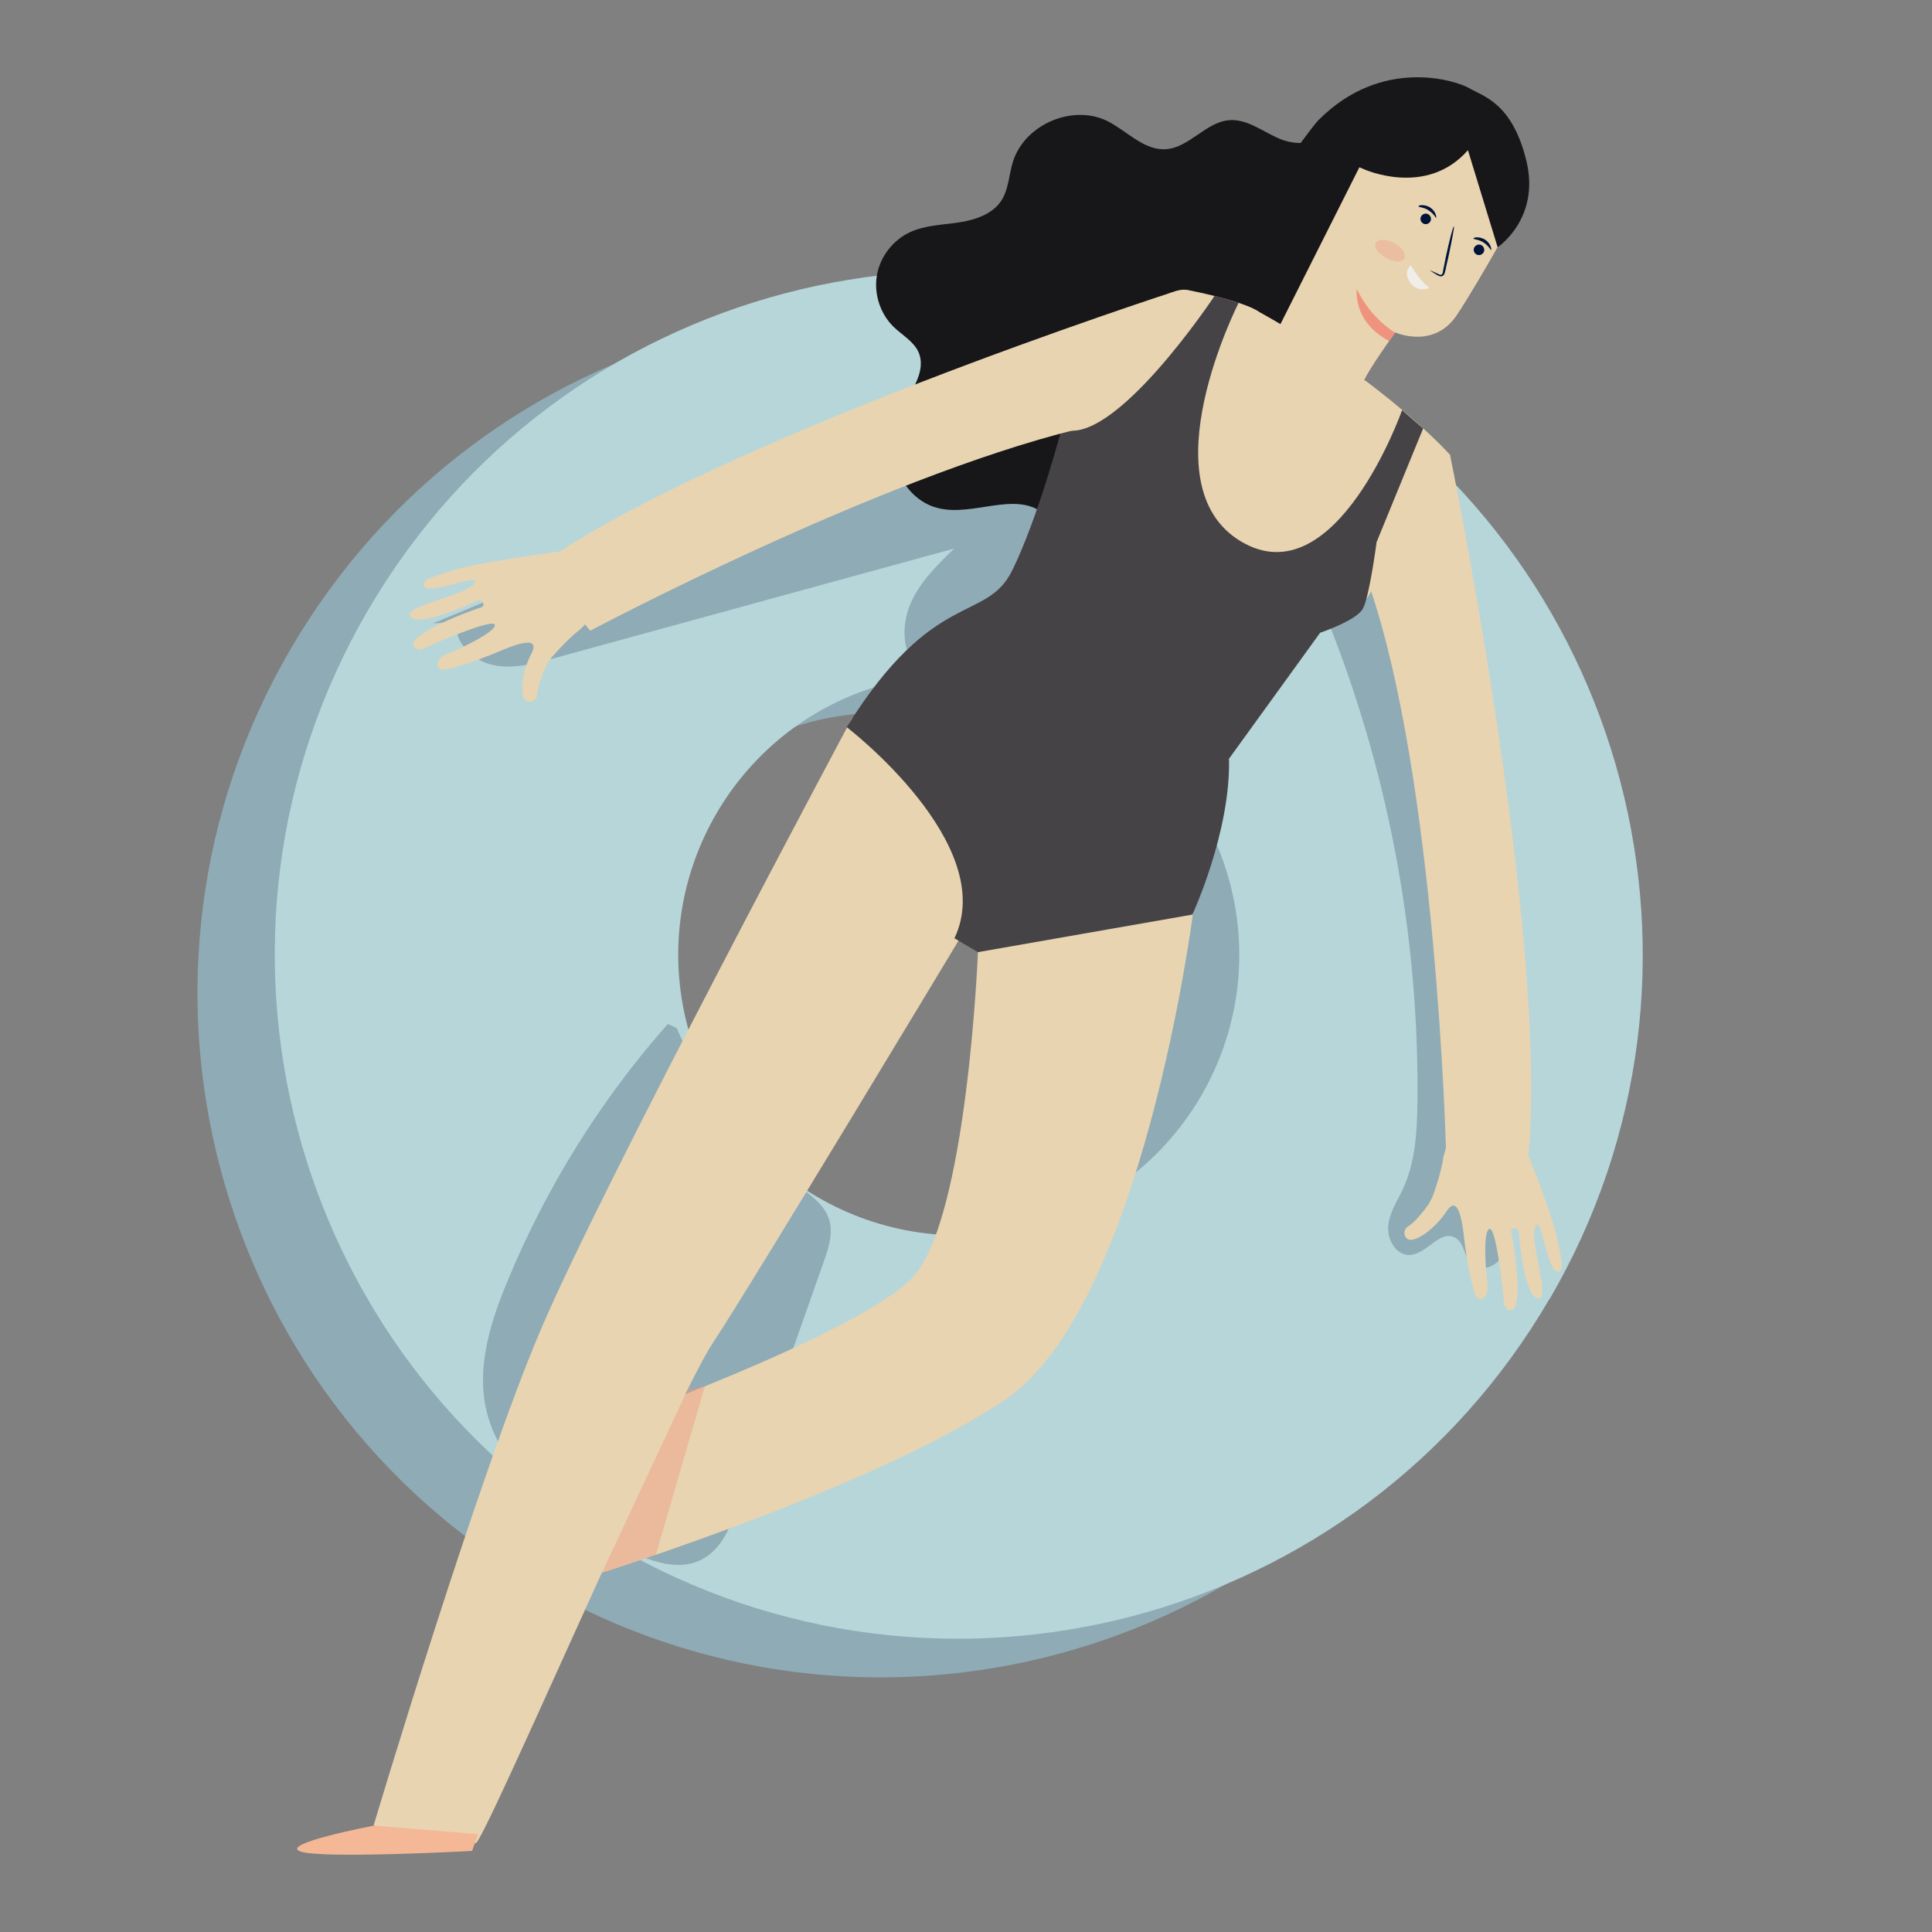 <svg width="100" height="100" viewBox="0 0 100 100" fill="none" xmlns="http://www.w3.org/2000/svg">
<rect x="0" y="0" width="100" height="100" fill="#808080" stroke="none"/>
<path d="M76.197 69.238C66.355 86.129 44.683 91.845 27.792 82.002C10.914 72.16 5.198 50.489 15.04 33.597C24.883 16.706 46.554 10.991 63.445 20.833C80.337 30.675 86.052 52.347 76.21 69.238H76.197ZM59.665 47.72C57.627 39.967 49.681 35.34 41.928 37.378C34.174 39.416 29.548 47.361 31.586 55.115C33.623 62.869 41.569 67.495 49.322 65.457C57.076 63.42 61.703 55.474 59.665 47.72Z" fill="#8FABB6"/>
<path d="M80.197 67.238C70.355 84.129 48.683 89.845 31.792 80.002C14.914 70.16 9.198 48.489 19.041 31.598C28.883 14.706 50.554 8.991 67.445 18.833C84.337 28.675 90.052 50.347 80.21 67.238H80.197ZM63.665 45.72C61.627 37.967 53.681 33.34 45.928 35.378C38.174 37.416 33.548 45.361 35.586 53.115C37.623 60.869 45.569 65.495 53.322 63.457C61.076 61.42 65.703 53.474 63.665 45.72Z" fill="#B7D6D9"/>
<g opacity="0.22">
<path d="M68.881 32.52C71.931 40.299 73.456 48.668 73.366 57.011C73.353 58.536 73.264 60.112 72.636 61.496C72.341 62.137 71.918 62.752 71.854 63.457C71.79 64.162 72.264 64.995 72.982 64.957C73.853 64.906 74.545 63.637 75.314 64.06C75.814 64.329 75.776 65.098 76.199 65.457C76.66 65.854 77.442 65.559 77.737 65.034C78.044 64.508 78.006 63.855 77.954 63.252C77.224 53 76.455 42.568 72.7 32.994C72.367 32.136 71.969 31.251 71.226 30.713C70.483 30.175 69.265 30.201 68.778 30.97" fill="#00143A"/>
</g>
<g opacity="0.22">
<path d="M34.565 53C31.101 56.919 28.275 61.443 26.267 66.313C25.377 68.451 24.631 70.825 25.197 73.087C25.966 76.214 28.925 78.142 31.642 79.749C33.158 80.652 35.094 81.554 36.561 80.578C37.439 79.996 37.848 78.921 38.197 77.907C39.676 73.705 41.155 69.514 42.634 65.312C42.887 64.607 43.139 63.828 42.911 63.111C42.682 62.382 42.021 61.912 41.419 61.455C38.642 59.329 36.417 56.461 35.022 53.21" fill="#00143A"/>
</g>
<g opacity="0.22">
<path d="M23.616 32.2C23.5 33.251 24.462 34.186 25.5 34.417C26.538 34.648 27.614 34.366 28.627 34.084C35.547 32.187 42.468 30.29 49.388 28.393C48.53 29.227 47.645 30.085 47.158 31.174C46.671 32.264 46.658 33.661 47.44 34.558C48.171 35.391 49.375 35.596 50.478 35.763C52.259 36.019 54.156 36.25 55.822 35.557C58.141 34.596 59.41 32.084 60.115 29.662C60.769 27.432 61.115 25.1 61.14 22.78C61.153 21.665 61.05 20.448 60.294 19.628C59.026 18.256 56.796 18.769 55.04 19.384C44.018 23.293 33.215 27.778 22.411 32.264" fill="#00143A"/>
</g>
<path d="M68.483 6.799C68.048 7.581 66.894 7.504 66.087 7.119C65.279 6.748 64.498 6.145 63.613 6.222C62.409 6.325 61.55 7.645 60.345 7.722C59.205 7.799 58.333 6.773 57.308 6.261C55.501 5.377 53.015 6.453 52.425 8.388C52.22 9.055 52.207 9.798 51.836 10.375C51.374 11.092 50.465 11.387 49.619 11.515C48.773 11.643 47.889 11.656 47.107 12.015C46.222 12.425 45.556 13.284 45.389 14.245C45.223 15.206 45.556 16.244 46.261 16.924C46.709 17.359 47.312 17.68 47.555 18.256C47.94 19.192 47.209 20.166 46.748 21.063C46.274 22.011 46.107 23.126 46.402 24.139C46.697 25.151 47.504 26.035 48.529 26.292C50.336 26.766 52.528 25.407 53.989 26.561C54.911 27.291 54.976 28.65 55.475 29.714C56.206 31.251 57.949 32.161 59.641 32.148C61.345 32.136 62.96 31.303 64.177 30.124C65.395 28.945 66.253 27.432 66.945 25.882C67.253 25.19 67.535 24.472 67.996 23.87C68.458 23.267 69.137 22.78 69.893 22.755C70.213 22.755 70.547 22.806 70.829 22.678C71.226 22.485 71.367 21.973 71.29 21.537C71.213 21.101 70.982 20.717 70.829 20.307C70.265 18.833 70.713 17.154 71.418 15.732C72.123 14.322 73.097 13.027 73.661 11.541C74.225 10.054 74.289 8.247 73.289 7.017" fill="#171618"/>
<path d="M61.743 47.309C61.743 47.309 59.141 67.648 52.016 72.454C44.903 77.26 29.357 81.976 29.357 81.976L31.075 73.825C31.075 73.825 44.365 69.109 47.222 66.136C50.068 63.163 50.619 49.258 50.619 49.258C50.619 49.258 59.321 45.31 61.743 47.309Z" fill="#E8D4B1"/>
<path d="M65.203 16.167C65.203 16.167 64.716 15.668 61.499 15.014C60.243 14.758 58.372 17.013 56.424 17.449L53.425 29.098L45.377 38.979L60.833 47.989L63.332 38.877L67.33 31.854L70.765 30.957L75.071 23.562C75.071 23.562 71.764 19.82 65.216 16.167H65.203Z" fill="#E8D4B1"/>
<path d="M70.611 19.692C70.816 19.153 72.213 17.205 72.213 17.205C72.213 17.205 74.212 18.102 75.404 16.308C76.608 14.514 78.992 10.157 78.992 10.157L76.544 6.491L71.123 7.145L66.266 16.795L70.611 19.692Z" fill="#E8D4B1"/>
<path d="M70.572 8.747C70.572 8.747 73.814 10.246 75.98 7.773L77.518 12.797C77.518 12.797 79.735 11.323 79.005 8.324C78.274 5.325 76.775 4.992 76.057 4.569C75.378 4.172 71.546 2.916 68.265 6.197C68.022 6.44 67.56 7.094 67.33 7.389L70.572 8.747Z" fill="#171618"/>
<path d="M76.789 13.066C76.712 13.194 76.545 13.245 76.417 13.168C76.289 13.092 76.238 12.925 76.314 12.797C76.391 12.669 76.558 12.617 76.686 12.694C76.814 12.771 76.865 12.938 76.789 13.066Z" fill="#00143A"/>
<path d="M77.173 12.951C77.173 12.951 77.032 12.707 76.789 12.553C76.545 12.387 76.276 12.399 76.263 12.348C76.263 12.323 76.327 12.284 76.443 12.284C76.558 12.284 76.725 12.31 76.878 12.412C77.032 12.515 77.122 12.656 77.16 12.771C77.199 12.886 77.186 12.963 77.16 12.963L77.173 12.951Z" fill="#00143A"/>
<path d="M74.033 11.464C73.956 11.592 73.79 11.643 73.662 11.566C73.533 11.49 73.482 11.323 73.559 11.195C73.636 11.067 73.803 11.015 73.931 11.092C74.059 11.169 74.11 11.336 74.033 11.464Z" fill="#00143A"/>
<path d="M74.328 11.284C74.328 11.284 74.187 11.041 73.943 10.887C73.7 10.721 73.431 10.733 73.418 10.682C73.418 10.657 73.482 10.618 73.597 10.618C73.713 10.618 73.879 10.644 74.033 10.746C74.187 10.849 74.277 10.99 74.315 11.105C74.353 11.22 74.341 11.297 74.315 11.297L74.328 11.284Z" fill="#00143A"/>
<path d="M73.995 13.989C73.995 13.989 74.174 14.053 74.443 14.181C74.507 14.219 74.584 14.245 74.623 14.207C74.674 14.168 74.687 14.078 74.7 13.976C74.738 13.771 74.789 13.566 74.828 13.335C75.02 12.438 75.212 11.707 75.251 11.72C75.289 11.72 75.148 12.464 74.956 13.361C74.905 13.579 74.853 13.796 74.815 13.989C74.789 14.078 74.777 14.194 74.687 14.271C74.636 14.309 74.572 14.309 74.52 14.296C74.469 14.283 74.431 14.258 74.405 14.245C74.149 14.091 73.982 13.989 73.995 13.976V13.989Z" fill="#00143A"/>
<g opacity="0.33">
<path d="M72.687 13.399C72.559 13.604 72.136 13.566 71.739 13.348C71.342 13.13 71.085 12.797 71.201 12.579C71.316 12.361 71.752 12.348 72.175 12.579C72.597 12.81 72.815 13.194 72.687 13.399Z" fill="#F0937E"/>
</g>
<path d="M73.007 13.745C72.853 13.425 73.481 14.591 73.994 14.899C73.994 14.899 73.404 15.181 73.007 14.642C72.597 14.091 73.007 13.745 73.007 13.745Z" fill="#F1EEE9"/>
<path d="M72.213 17.218C72.213 17.218 70.944 16.5 70.227 14.95C70.227 14.95 69.983 16.642 71.906 17.654L72.213 17.218Z" fill="#F0937E"/>
<path d="M44.095 37.185C44.095 37.185 31.331 61.035 28.05 68.686C24.756 76.337 19.335 94.497 19.335 94.497C19.335 94.497 24.269 95.202 24.615 95.407C24.961 95.612 34.778 72.723 36.892 69.519C39.007 66.315 49.618 48.681 49.618 48.681C51.938 42.004 48.798 40.158 44.095 37.185Z" fill="#E8D4B1"/>
<path d="M43.839 37.647C43.839 37.647 51.733 43.696 49.401 48.566L50.618 49.283L61.742 47.335L51.182 39.377L43.839 37.672V37.647Z" fill="#454346"/>
<path opacity="0.4" d="M35.624 71.852L31.151 81.412L33.945 80.477L36.483 71.762L35.624 71.852Z" fill="#F0937E"/>
<path d="M63.614 39.3C63.691 43.08 61.73 47.309 61.73 47.309C55.578 45.682 53.284 43.862 53.284 43.862L43.826 37.634C48.337 30.393 51.041 32.277 52.4 29.509C53.758 26.74 54.95 22.191 54.95 22.191C57.577 23.293 62.87 15.309 62.87 15.309L64.114 15.668C64.114 15.668 59.32 25.087 64.229 28.022C69.137 30.957 72.572 21.23 72.572 21.23L73.661 22.178L71.252 28.06C71.252 28.06 70.88 30.918 70.534 31.521C70.188 32.123 68.33 32.751 68.33 32.751L63.601 39.287L63.614 39.3Z" fill="#454346"/>
<path d="M75.058 23.562C75.058 23.562 80.261 48.988 79.082 60.087L74.84 59.395C74.84 59.395 74.328 40.325 70.88 30.341L75.058 23.562Z" fill="#E8D4B1"/>
<path d="M75.033 58.754L74.712 59.869C74.712 59.869 74.635 60.574 74.213 61.766C74.11 62.073 73.943 62.355 73.738 62.611C73.495 62.919 73.149 63.316 72.892 63.47C72.572 63.662 72.662 64.149 72.995 64.175C73.328 64.201 74.213 63.688 74.879 62.688C75.545 61.689 75.725 63.573 75.802 64.252C75.879 64.931 76.225 67.033 76.455 67.174C76.788 67.379 77.07 67.058 76.981 66.379C76.891 65.687 76.75 63.637 77.109 63.611C77.468 63.586 77.814 67.071 77.814 67.071C77.814 67.071 77.775 67.828 78.185 67.815C78.942 67.789 78.301 64.111 78.224 63.765C78.172 63.521 78.57 63.483 78.608 63.739C78.647 64.008 78.877 67.225 79.646 67.2C80.236 67.187 79.147 64.175 79.467 63.483C79.787 62.791 80.069 65.854 80.633 65.815C80.838 65.803 80.992 65.764 80.582 64.021C80.159 62.24 78.224 57.613 78.224 57.613L74.969 58.792" fill="#E8D4B1"/>
<path d="M60.666 15.129C60.666 15.129 36.931 22.819 27.858 29.303L30.549 32.648C30.549 32.648 45.351 24.779 55.77 22.216C57.103 21.883 58.218 20.999 58.872 19.807L60.666 15.129Z" fill="#E8D4B1"/>
<path d="M30.857 31.738L30.037 32.571C30.037 32.571 29.46 32.994 28.64 33.93C28.422 34.173 28.255 34.455 28.14 34.763C27.999 35.135 27.82 35.622 27.807 35.929C27.794 36.301 27.332 36.467 27.14 36.185C26.948 35.904 26.961 34.878 27.512 33.815C28.05 32.751 26.333 33.507 25.692 33.776C25.064 34.045 23.065 34.788 22.821 34.648C22.475 34.455 22.616 34.045 23.257 33.802C23.898 33.545 25.756 32.648 25.602 32.328C25.449 32.008 22.245 33.417 22.245 33.417C22.245 33.417 21.604 33.827 21.412 33.456C21.066 32.789 24.577 31.533 24.91 31.431C25.141 31.354 24.987 30.995 24.744 31.085C24.487 31.187 21.578 32.559 21.219 31.879C20.938 31.354 24.103 30.828 24.552 30.201C25 29.573 22.193 30.841 21.95 30.341C21.86 30.149 21.822 29.995 23.526 29.496C25.282 28.983 30.255 28.381 30.255 28.381L30.831 31.802" fill="#E8D4B1"/>
<path d="M19.335 94.497C19.335 94.497 14.44 95.433 15.542 95.83C16.631 96.227 24.436 95.804 24.436 95.804L24.744 94.933L19.348 94.497H19.335Z" fill="#F4B897"/>
</svg>
